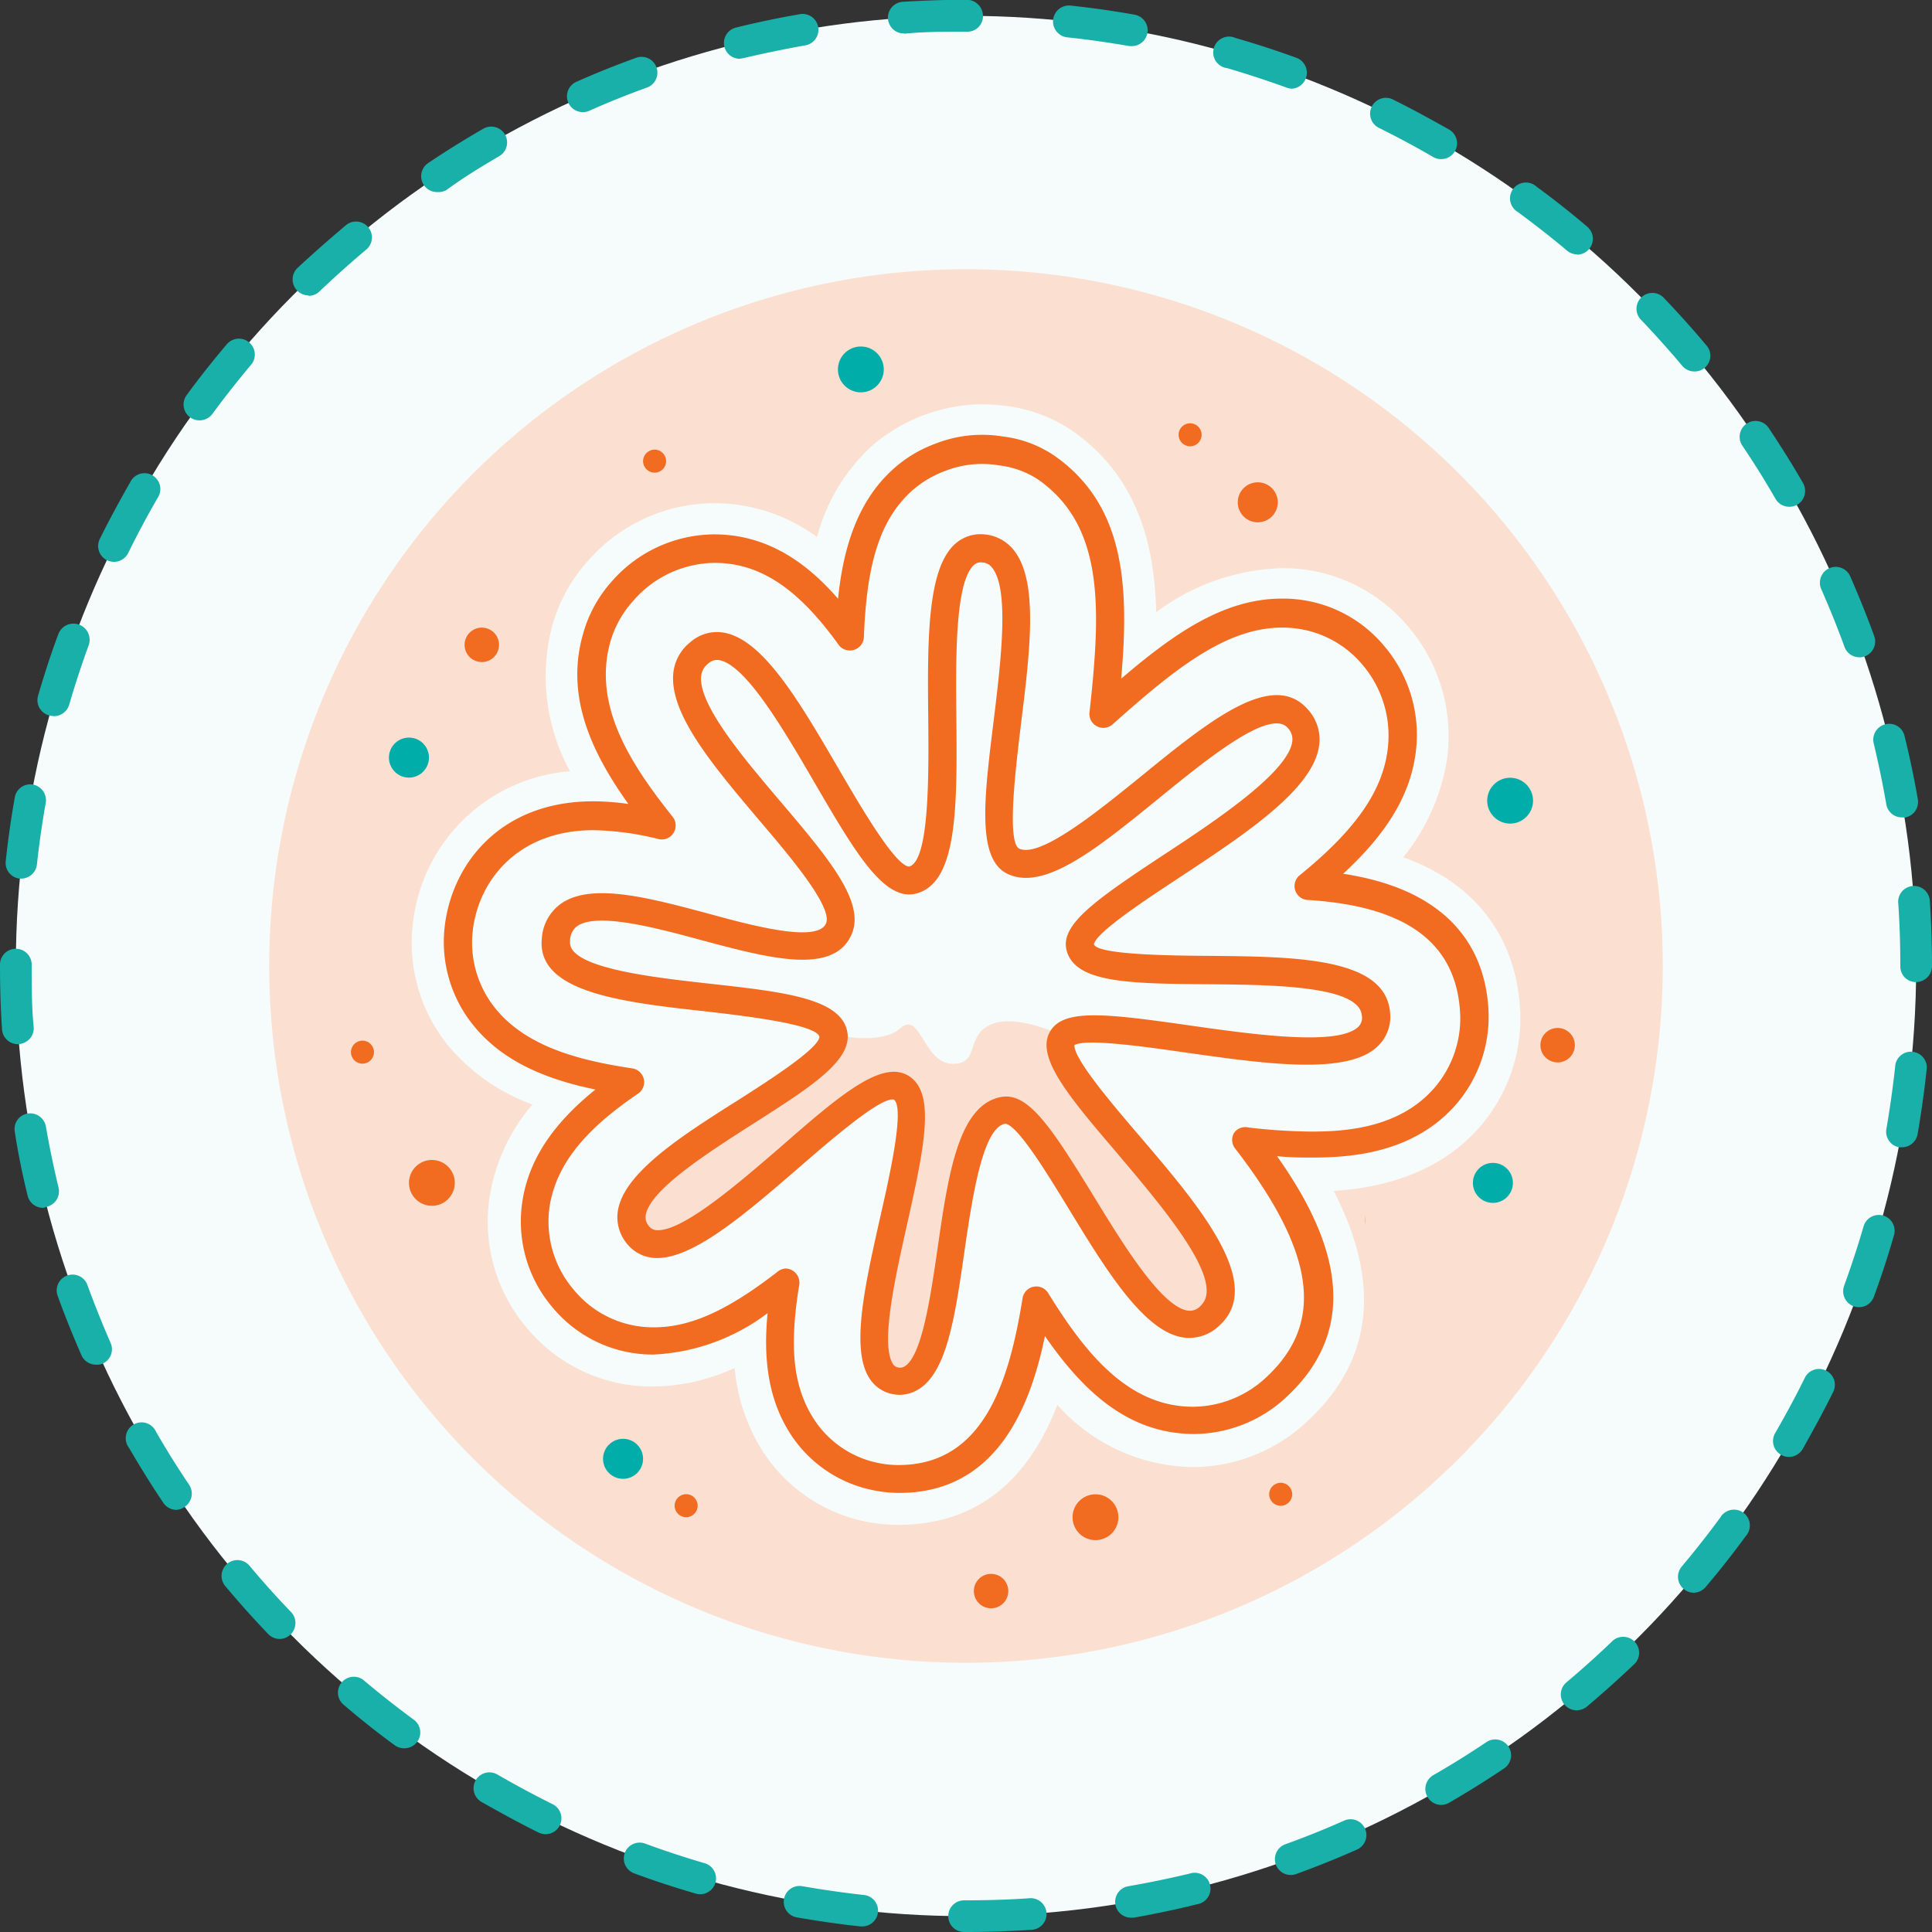 <svg xmlns="http://www.w3.org/2000/svg" viewBox="0 0 152.5 152.5">
  <rect x="0" y="0" width="152.5" height="152.5" fill="#333333" stroke="none"/>
  <title>Asthma Attack_1</title>
  <g id="Layer_2" data-name="Layer 2">
    <g id="Layer_1-2" data-name="Layer 1">
      <g>
        <circle cx="76.25" cy="76.25" r="75" style="fill: #f6fcfc"/>
        <path d="M76.25,152.5H76.1a1.25,1.25,0,0,1,0-2.5h.16c1.64,0,3.3-.05,4.94-.16a1.25,1.25,0,1,1,.16,2.49C79.67,152.44,78,152.5,76.25,152.5Zm-8.19-.44h-.13c-1.7-.18-3.4-.43-5.07-.72a1.25,1.25,0,0,1,.44-2.46c1.61.28,3.26.52,4.9.7a1.24,1.24,0,0,1,1.1,1.37A1.25,1.25,0,0,1,68.06,152.06Zm21.21-.69a1.25,1.25,0,0,1-.22-2.48c1.63-.28,3.25-.62,4.85-1a1.25,1.25,0,1,1,.59,2.42c-1.64.41-3.33.76-5,1.06Zm-34-1.85a1.48,1.48,0,0,1-.35-.05c-1.63-.48-3.26-1-4.86-1.6a1.25,1.25,0,0,1,.86-2.35c1.54.57,3.13,1.09,4.7,1.55a1.25,1.25,0,0,1,.85,1.55A1.26,1.26,0,0,1,55.24,149.52ZM101.9,148a1.25,1.25,0,0,1-.43-2.43c1.55-.56,3.1-1.18,4.6-1.85a1.25,1.25,0,1,1,1,2.29c-1.55.69-3.15,1.33-4.75,1.91A1.09,1.09,0,0,1,101.9,148Zm-58.84-3.22a1.38,1.38,0,0,1-.55-.13c-1.52-.75-3-1.57-4.51-2.42a1.25,1.25,0,1,1,1.26-2.16c1.42.82,2.89,1.61,4.36,2.34a1.25,1.25,0,0,1-.56,2.37Zm70.69-2.31a1.26,1.26,0,0,1-.63-2.34c1.43-.82,2.84-1.7,4.21-2.62a1.25,1.25,0,0,1,1.39,2.08c-1.41.95-2.87,1.86-4.34,2.71A1.32,1.32,0,0,1,113.75,142.47ZM31.9,138a1.26,1.26,0,0,1-.74-.24c-1.37-1-2.72-2.07-4-3.17a1.25,1.25,0,1,1,1.61-1.91c1.26,1.06,2.57,2.09,3.89,3.06a1.25,1.25,0,0,1,.27,1.75A1.27,1.27,0,0,1,31.9,138Zm92.56-3a1.25,1.25,0,0,1-.81-2.21c1.26-1.06,2.5-2.17,3.68-3.31a1.26,1.26,0,0,1,1.74,1.81c-1.23,1.17-2.51,2.32-3.81,3.42A1.29,1.29,0,0,1,124.46,135ZM22.08,129.37a1.26,1.26,0,0,1-.91-.39c-1.17-1.22-2.32-2.51-3.41-3.81a1.25,1.25,0,0,1,1.92-1.6c1.05,1.26,2.16,2.5,3.3,3.68a1.26,1.26,0,0,1-.9,2.12Zm111.62-3.65a1.21,1.21,0,0,1-.8-.3,1.25,1.25,0,0,1-.16-1.76c1.06-1.26,2.09-2.57,3.06-3.89a1.25,1.25,0,1,1,2,1.48c-1,1.37-2.06,2.72-3.15,4A1.27,1.27,0,0,1,133.7,125.72ZM13.89,119.18a1.26,1.26,0,0,1-1-.56c-.95-1.41-1.85-2.87-2.71-4.34A1.25,1.25,0,1,1,12.31,113c.82,1.43,1.7,2.84,2.62,4.2a1.26,1.26,0,0,1-.35,1.74A1.24,1.24,0,0,1,13.89,119.18ZM141.2,115a1.19,1.19,0,0,1-.62-.17,1.25,1.25,0,0,1-.46-1.71c.82-1.42,1.61-2.88,2.34-4.36a1.25,1.25,0,1,1,2.24,1.11c-.75,1.52-1.56,3-2.41,4.51A1.25,1.25,0,0,1,141.2,115ZM7.59,107.72A1.26,1.26,0,0,1,6.44,107c-.68-1.56-1.33-3.16-1.9-4.75a1.25,1.25,0,0,1,2.35-.85c.56,1.54,1.18,3.09,1.84,4.6a1.24,1.24,0,0,1-.64,1.64A1.1,1.1,0,0,1,7.59,107.72Zm139.15-4.54a1.29,1.29,0,0,1-.43-.07,1.27,1.27,0,0,1-.75-1.61c.56-1.54,1.08-3.12,1.54-4.7a1.25,1.25,0,0,1,2.4.7c-.47,1.63-1,3.26-1.59,4.86A1.23,1.23,0,0,1,146.74,103.18ZM3.38,95.34a1.26,1.26,0,0,1-1.21-1c-.4-1.65-.75-3.33-1-5a1.23,1.23,0,0,1,1-1.44,1.26,1.26,0,0,1,1.45,1c.28,1.62.62,3.25,1,4.84a1.25,1.25,0,0,1-.92,1.51A1.54,1.54,0,0,1,3.38,95.34Zm146.74-4.78-.22,0a1.25,1.25,0,0,1-1-1.45c.28-1.61.51-3.26.69-4.9a1.25,1.25,0,1,1,2.48.27c-.18,1.69-.42,3.39-.71,5.06A1.26,1.26,0,0,1,150.12,90.56ZM1.41,82.42A1.25,1.25,0,0,1,.16,81.25C.05,79.6,0,77.92,0,76.25v-.11a1.25,1.25,0,0,1,2.5,0v.11c0,1.61,0,3.24.16,4.83a1.25,1.25,0,0,1-1.17,1.33Zm149.84-4.9A1.23,1.23,0,0,1,150,76.29V76.2c0-1.58-.05-3.23-.16-4.86a1.25,1.25,0,1,1,2.49-.16c.11,1.68.17,3.38.17,5.07A1.27,1.27,0,0,1,151.25,77.52ZM1.69,69.35H1.55A1.24,1.24,0,0,1,.45,68c.18-1.69.42-3.39.72-5.07a1.24,1.24,0,0,1,1.44-1,1.26,1.26,0,0,1,1,1.45c-.29,1.62-.52,3.26-.7,4.89A1.25,1.25,0,0,1,1.69,69.35Zm148.44-4.83a1.24,1.24,0,0,1-1.23-1c-.28-1.62-.62-3.24-1-4.84a1.25,1.25,0,0,1,.92-1.51,1.24,1.24,0,0,1,1.51.91c.41,1.66.76,3.34,1.05,5a1.25,1.25,0,0,1-1,1.45Zm-145.91-8a1.48,1.48,0,0,1-.35-.05A1.25,1.25,0,0,1,3,54.93c.48-1.63,1-3.27,1.6-4.86A1.25,1.25,0,1,1,7,50.93c-.56,1.54-1.08,3.12-1.54,4.7A1.26,1.26,0,0,1,4.22,56.53Zm142.54-4.64a1.24,1.24,0,0,1-1.17-.83c-.56-1.54-1.19-3.09-1.85-4.59a1.25,1.25,0,0,1,2.29-1c.68,1.55,1.33,3.15,1.91,4.75a1.25,1.25,0,0,1-.75,1.6A1.31,1.31,0,0,1,146.76,51.89ZM9,44.35a1.39,1.39,0,0,1-.56-.13,1.25,1.25,0,0,1-.56-1.68c.75-1.52,1.56-3,2.41-4.5a1.25,1.25,0,1,1,2.16,1.25c-.82,1.42-1.61,2.89-2.33,4.36A1.26,1.26,0,0,1,9,44.35ZM141.24,40a1.25,1.25,0,0,1-1.09-.62c-.82-1.43-1.7-2.84-2.62-4.2a1.25,1.25,0,1,1,2.08-1.4c.94,1.41,1.86,2.87,2.71,4.35a1.26,1.26,0,0,1-.46,1.71A1.27,1.27,0,0,1,141.24,40ZM15.74,33.18a1.25,1.25,0,0,1-1-2c1-1.37,2.07-2.72,3.16-4a1.25,1.25,0,0,1,1.92,1.61c-1.06,1.26-2.09,2.57-3.06,3.89A1.27,1.27,0,0,1,15.74,33.18Zm118-3.86a1.24,1.24,0,0,1-.95-.44c-1.06-1.26-2.17-2.5-3.31-3.69a1.25,1.25,0,0,1,1.8-1.73c1.18,1.23,2.33,2.51,3.42,3.81a1.24,1.24,0,0,1-1,2.05Zm-109.38-6a1.28,1.28,0,0,1-.9-.38,1.26,1.26,0,0,1,0-1.77C24.72,20,26,18.88,27.3,17.78a1.25,1.25,0,0,1,1.61,1.92c-1.26,1.06-2.5,2.17-3.69,3.3A1.21,1.21,0,0,1,24.35,23.35ZM124.5,20.08a1.25,1.25,0,0,1-.81-.3c-1.26-1.06-2.57-2.08-3.89-3.05a1.25,1.25,0,1,1,1.48-2c1.37,1,2.72,2.07,4,3.16a1.25,1.25,0,0,1-.8,2.21Zm-90-4.92a1.25,1.25,0,0,1-.7-2.29c1.41-.95,2.88-1.86,4.35-2.71a1.25,1.25,0,0,1,1.25,2.17C38,13.15,36.6,14,35.24,15A1.3,1.3,0,0,1,34.54,15.16Zm79.26-2.6a1.25,1.25,0,0,1-.62-.16c-1.43-.83-2.89-1.61-4.36-2.34a1.25,1.25,0,0,1,1.1-2.24c1.52.75,3,1.56,4.51,2.41a1.25,1.25,0,0,1-.63,2.33ZM46,8.85a1.25,1.25,0,0,1-.51-2.39c1.55-.69,3.15-1.33,4.76-1.91A1.25,1.25,0,0,1,51.1,6.9c-1.55.56-3.1,1.18-4.6,1.85A1.27,1.27,0,0,1,46,8.85ZM102,7a1.31,1.31,0,0,1-.43-.08c-1.55-.56-3.13-1.08-4.7-1.54A1.25,1.25,0,1,1,97.53,3c1.63.47,3.27,1,4.87,1.59A1.26,1.26,0,0,1,102,7ZM58.38,4.64a1.25,1.25,0,0,1-.3-2.46c1.65-.41,3.34-.76,5-1.05a1.25,1.25,0,1,1,.43,2.46c-1.62.29-3.25.63-4.84,1Zm31-1-.22,0c-1.62-.28-3.27-.52-4.9-.69A1.25,1.25,0,0,1,84.5.44c1.68.18,3.39.42,5.06.72a1.25,1.25,0,0,1-.21,2.48Zm-18-1a1.25,1.25,0,0,1-.08-2.5c1.66-.1,3.35-.16,5-.16a1.29,1.29,0,0,1,1.29,1.25A1.22,1.22,0,0,1,76.33,2.5h-.08c-1.62,0-3.26,0-4.87.16Z" style="fill: #19b0a9"/>
      </g>
      <g>
        <path d="M84,81.81c-2.37,3,16.52,17.39,11.62,22C90.4,108.7,82.94,87,79.26,87.63c-5.4.88-3,22.53-8.63,21.32-5.08-1.09,3.7-20.61.61-23s-17.2,16-20.86,11.59c-4.09-4.93,16.12-12.28,15.38-15.9,0,0,3.72.94,5.31-.48s1.81,2.74,4.07,2.81,1-2.21,3.09-3.11S84,81.81,84,81.81Z" style="fill: #fbe0d2"/>
        <path d="M76.25,21.25a55,55,0,1,0,55,55A55,55,0,0,0,76.25,21.25Zm29,72.71c3.78,7.29,3.13,13.39-2,18.17a13.22,13.22,0,0,1-9.09,3.67,14.56,14.56,0,0,1-10.7-4.91c-1.82,4.73-5.35,9.47-12.56,9.47h0a13.28,13.28,0,0,1-2.74-.29,12.68,12.68,0,0,1-8-5.59,14.67,14.67,0,0,1-2.17-6.5,15.67,15.67,0,0,1-6.44,1.46,12.76,12.76,0,0,1-10-4.67,12.9,12.9,0,0,1-2.85-10.59,14.72,14.72,0,0,1,3.33-7,15.54,15.54,0,0,1-6.69-4.69A12.85,12.85,0,0,1,32.58,73,13.54,13.54,0,0,1,45,60.88,15.59,15.59,0,0,1,43.59,49.4a12.8,12.8,0,0,1,2.85-5.16,13.27,13.27,0,0,1,9.92-4.52,13.73,13.73,0,0,1,8.13,2.67,15,15,0,0,1,4.31-7.17,13.55,13.55,0,0,1,8.63-3.31,16.19,16.19,0,0,1,2.1.15,11.83,11.83,0,0,1,5.19,2c5.08,3.58,6.43,9,6.54,14.27a17.32,17.32,0,0,1,9.93-3.48,12.86,12.86,0,0,1,9.91,4.55,13.29,13.29,0,0,1,3.12,10.51,16.25,16.25,0,0,1-3.46,7.76c7.15,2.56,8.86,7.94,9.18,11.4a13.05,13.05,0,0,1-3.34,10.11C113.06,93.05,108.18,93.81,105.29,94Z" style="fill: #fbe0d2"/>
        <circle cx="67.95" cy="29.16" r="1.81" style="fill: #00ada8"/>
        <circle cx="32.28" cy="59.8" r="1.58" style="fill: #00ada8"/>
        <circle cx="86.47" cy="119.76" r="1.81" style="fill: #f16b21"/>
        <circle cx="117.84" cy="93.37" r="1.58" style="fill: #00ada8"/>
        <circle cx="119.2" cy="63.2" r="1.81" style="fill: #00ada8"/>
        <circle cx="99.28" cy="39.65" r="1.58" style="fill: #f16b21"/>
        <circle cx="93.94" cy="34.32" r="0.91" style="fill: #f16b21"/>
        <ellipse cx="107.76" cy="96.32" rx="0.01" ry="0.45" style="fill: #f16b21"/>
        <circle cx="122.95" cy="82.5" r="1.36" style="fill: #f16b21"/>
        <circle cx="101.09" cy="117.95" r="0.91" style="fill: #f16b21"/>
        <circle cx="78.23" cy="125.59" r="1.36" style="fill: #f16b21"/>
        <circle cx="54.16" cy="118.85" r="0.91" style="fill: #f16b21"/>
        <circle cx="28.61" cy="83.05" r="0.91" style="fill: #f16b21"/>
        <circle cx="38.03" cy="50.9" r="1.36" style="fill: #f16b21"/>
        <circle cx="51.67" cy="36.4" r="0.91" style="fill: #f16b21"/>
        <circle cx="34.09" cy="93.37" r="1.81" style="fill: #f16b21"/>
        <circle cx="49.18" cy="115.15" r="1.58" style="fill: #00ada8"/>
        <path d="M71,117.84h0a10.32,10.32,0,0,1-2.21-.24,10.13,10.13,0,0,1-6.44-4.48c-1.86-2.92-2.07-6.29-1.76-9.47a16.17,16.17,0,0,1-9,3.27,10.28,10.28,0,0,1-8-3.75,10.43,10.43,0,0,1-2.32-8.56C41.91,90.86,44.4,88.1,47,86c-3.59-.74-7.21-2.07-9.62-5.05a10.44,10.44,0,0,1-2.29-7.7c.53-5,4.36-10,11.73-10a20.07,20.07,0,0,1,2.78.21c-2.9-4.06-5-8.49-3.57-13.45a10.36,10.36,0,0,1,2.28-4.14,10.82,10.82,0,0,1,8.06-3.69c4.34,0,7.45,2.4,9.78,5.08.39-3.78,1.42-7.59,4.35-10.23a10.23,10.23,0,0,1,3.31-2,10.11,10.11,0,0,1,5.39-.57,9.13,9.13,0,0,1,4.07,1.54c5.5,3.88,5.88,10.19,5.23,17.57,4.31-3.69,8.19-6.32,12.7-6.32a10.37,10.37,0,0,1,8,3.67,10.82,10.82,0,0,1,2.54,8.54c-.44,3.29-2.23,6.29-5.72,9.51,8.71,1.32,11.06,6.18,11.43,10.21a10.59,10.59,0,0,1-2.69,8.19c-3.29,3.59-7.94,4-11.16,4-.85,0-1.78,0-2.8-.11,3.94,5.57,7.24,12.89.83,18.93a10.75,10.75,0,0,1-7.36,3c-5.28,0-8.85-3.48-11.79-7.73C81.42,110.6,78.9,117.84,71,117.84Zm-9-17.71a1,1,0,0,1,.56.16,1.11,1.11,0,0,1,.53,1.12c-.81,4.91-.48,8,1.1,10.52a7.91,7.91,0,0,0,5,3.52,7.8,7.8,0,0,0,1.74.19h0c6.76,0,8.74-6.67,9.79-13.2a1.1,1.1,0,0,1,2-.4c2.9,4.7,6.29,9,11.45,9a8.53,8.53,0,0,0,5.85-2.39c4.56-4.29,3.78-9.83-2.53-18a1.09,1.09,0,0,1-.09-1.21A1.08,1.08,0,0,1,98.56,89a45.41,45.41,0,0,0,5,.32c2.8,0,6.84-.34,9.53-3.3a8.4,8.4,0,0,0,2.13-6.5c-.48-5.23-4.39-8-11.95-8.48a1.1,1.1,0,0,1-.62-2c4.31-3.51,6.43-6.53,6.87-9.78a8.63,8.63,0,0,0-2-6.82,8.19,8.19,0,0,0-6.32-2.9c-4.45,0-8.51,3.3-13.34,7.6A1.1,1.1,0,0,1,86,56.21c.9-8.13,1.18-14.64-4-18.32a7.07,7.07,0,0,0-3.11-1.15,8,8,0,0,0-4.33.45A8.28,8.28,0,0,0,72,38.72c-2.48,2.24-3.59,5.6-3.81,11.58a1.11,1.11,0,0,1-.79,1,1.1,1.1,0,0,1-1.21-.41c-3.21-4.47-6.23-6.46-9.79-6.46a8.6,8.6,0,0,0-6.42,3,8.17,8.17,0,0,0-1.81,3.25c-1.38,5,1.55,9.56,4.93,13.8a1.1,1.1,0,0,1,.06,1.27,1.08,1.08,0,0,1-1.18.48,22.73,22.73,0,0,0-5.13-.7c-6,0-9.11,4-9.54,8a8.25,8.25,0,0,0,1.81,6.09c2.51,3.09,6.85,4.12,10.78,4.71a1.1,1.1,0,0,1,.46,2C46.09,89.22,44,91.91,43.42,95a8.25,8.25,0,0,0,1.84,6.77,8.09,8.09,0,0,0,6.35,3c2.88,0,5.79-1.31,9.73-4.36A1.09,1.09,0,0,1,62,100.13Z" style="fill: #f16b21"/>
        <path d="M71.07,110.1a3.11,3.11,0,0,1-.67-.07,2.78,2.78,0,0,1-1.78-1.25c-1.48-2.31-.35-7.32.84-12.62.68-3,2-8.7,1.1-9.36-1-.28-5.09,3.28-7.53,5.39-4.37,3.78-8.51,7.33-11.43,7.1a3,3,0,0,1-2.07-1.07,3.27,3.27,0,0,1-.76-2.64c.47-3,5-5.91,9.49-8.74,2.38-1.52,6.37-4.07,6.42-5-.21-1-6.08-1.67-8.91-2-6.61-.73-13.45-1.49-13-5.78a3.66,3.66,0,0,1,1.54-2.75c2.41-1.65,6.88-.46,11.62.81,3.63,1,8.62,2.3,9.27.77.55-1.29-2.83-5.28-5.31-8.19-3.61-4.27-7-8.29-6.75-11.48a3.56,3.56,0,0,1,1.35-2.53,3.18,3.18,0,0,1,2.66-.75c3.11.55,6,5.52,9.06,10.77,1.68,2.88,4.48,7.69,5.56,7.69h0c1.6-.47,1.54-7.24,1.5-11.71-.06-6-.11-11.68,2.07-13.71a3,3,0,0,1,2.34-.8A3.3,3.3,0,0,1,80,43.4c2,2.44,1.3,8,.58,13.84-.39,3.25-1.14,9.29-.12,9.75,1.67.75,6.26-3,9.62-5.72,5.35-4.36,10.41-8.48,13.18-5.24a3.5,3.5,0,0,1,.86,2.84c-.49,3.47-5.88,7-11.09,10.44-2.58,1.7-6.49,4.27-6.68,5.22.22.85,6.36.9,9,.92,6.87.06,14,.11,14.37,4.45a3.19,3.19,0,0,1-1,2.71c-2.4,2.28-8.87,1.36-15.14.47-3.13-.45-7.83-1.12-8.77-.59-.09,1.06,3,4.68,5.06,7.09,4.68,5.47,10,11.68,6.43,15a3.41,3.41,0,0,1-2.85,1c-3.15-.42-6.17-5.38-9.1-10.18-1.6-2.62-4-6.59-5-6.7-1.81.29-2.63,6-3.23,10.13-.72,5-1.35,9.26-3.46,10.73A2.91,2.91,0,0,1,71.07,110.1Zm-.51-25.5a2.19,2.19,0,0,1,1.36.46c1.85,1.45,1.08,5.35-.32,11.58-.94,4.2-2.11,9.41-1.13,11a.59.59,0,0,0,.39.29.69.69,0,0,0,.6-.11c1.33-.92,2-5.53,2.54-9.24.85-5.88,1.65-11.43,5.08-12,2.14-.34,4,2.56,7.19,7.74,2.28,3.74,5.4,8.86,7.52,9.14a1.16,1.16,0,0,0,1-.41c2-1.91-3-7.74-6.59-12-3.9-4.57-6.72-7.86-5.15-9.87,1.2-1.54,4.54-1.14,10.84-.24,4.93.7,11.69,1.66,13.32.12a1,1,0,0,0,.28-.92c-.22-2.35-7.14-2.41-12.2-2.45-6.09-.05-10.49-.09-11.11-2.72-.47-2,2.29-3.94,7.62-7.46C96,64.76,101.61,61,102,58.57a1.31,1.31,0,0,0-.35-1.11C100.24,55.85,95.18,60,91.49,63c-4.84,3.94-9,7.33-11.91,6-2.5-1.13-1.91-5.94-1.16-12,.57-4.67,1.29-10.48-.11-12.19a1,1,0,0,0-.79-.41.78.78,0,0,0-.66.21C75.39,46,75.44,51.9,75.49,56.67c.06,6.93.11,12.93-3.1,13.84h0c-2.57.75-4.88-3.22-8.07-8.69-2.42-4.16-5.44-9.34-7.54-9.71a1,1,0,0,0-.88.27,1.43,1.43,0,0,0-.56,1c-.2,2.27,3.37,6.48,6.24,9.86,3.77,4.44,6.74,7.94,5.65,10.49-1.4,3.28-6.48,1.92-11.86.48-3.67-1-8.23-2.2-9.81-1.11A1.42,1.42,0,0,0,45,74.3c-.23,2.1,6.56,2.85,11.05,3.35,5.75.64,10.29,1.14,10.82,3.75.47,2.27-2.83,4.38-7.4,7.29-3.64,2.33-8.18,5.23-8.5,7.23a1.05,1.05,0,0,0,.28.89.76.76,0,0,0,.56.29c2,.16,6.34-3.57,9.81-6.57C65.44,87.19,68.44,84.6,70.56,84.6Z" style="fill: #f16b21"/>
      </g>
    </g>
  </g>
</svg>
